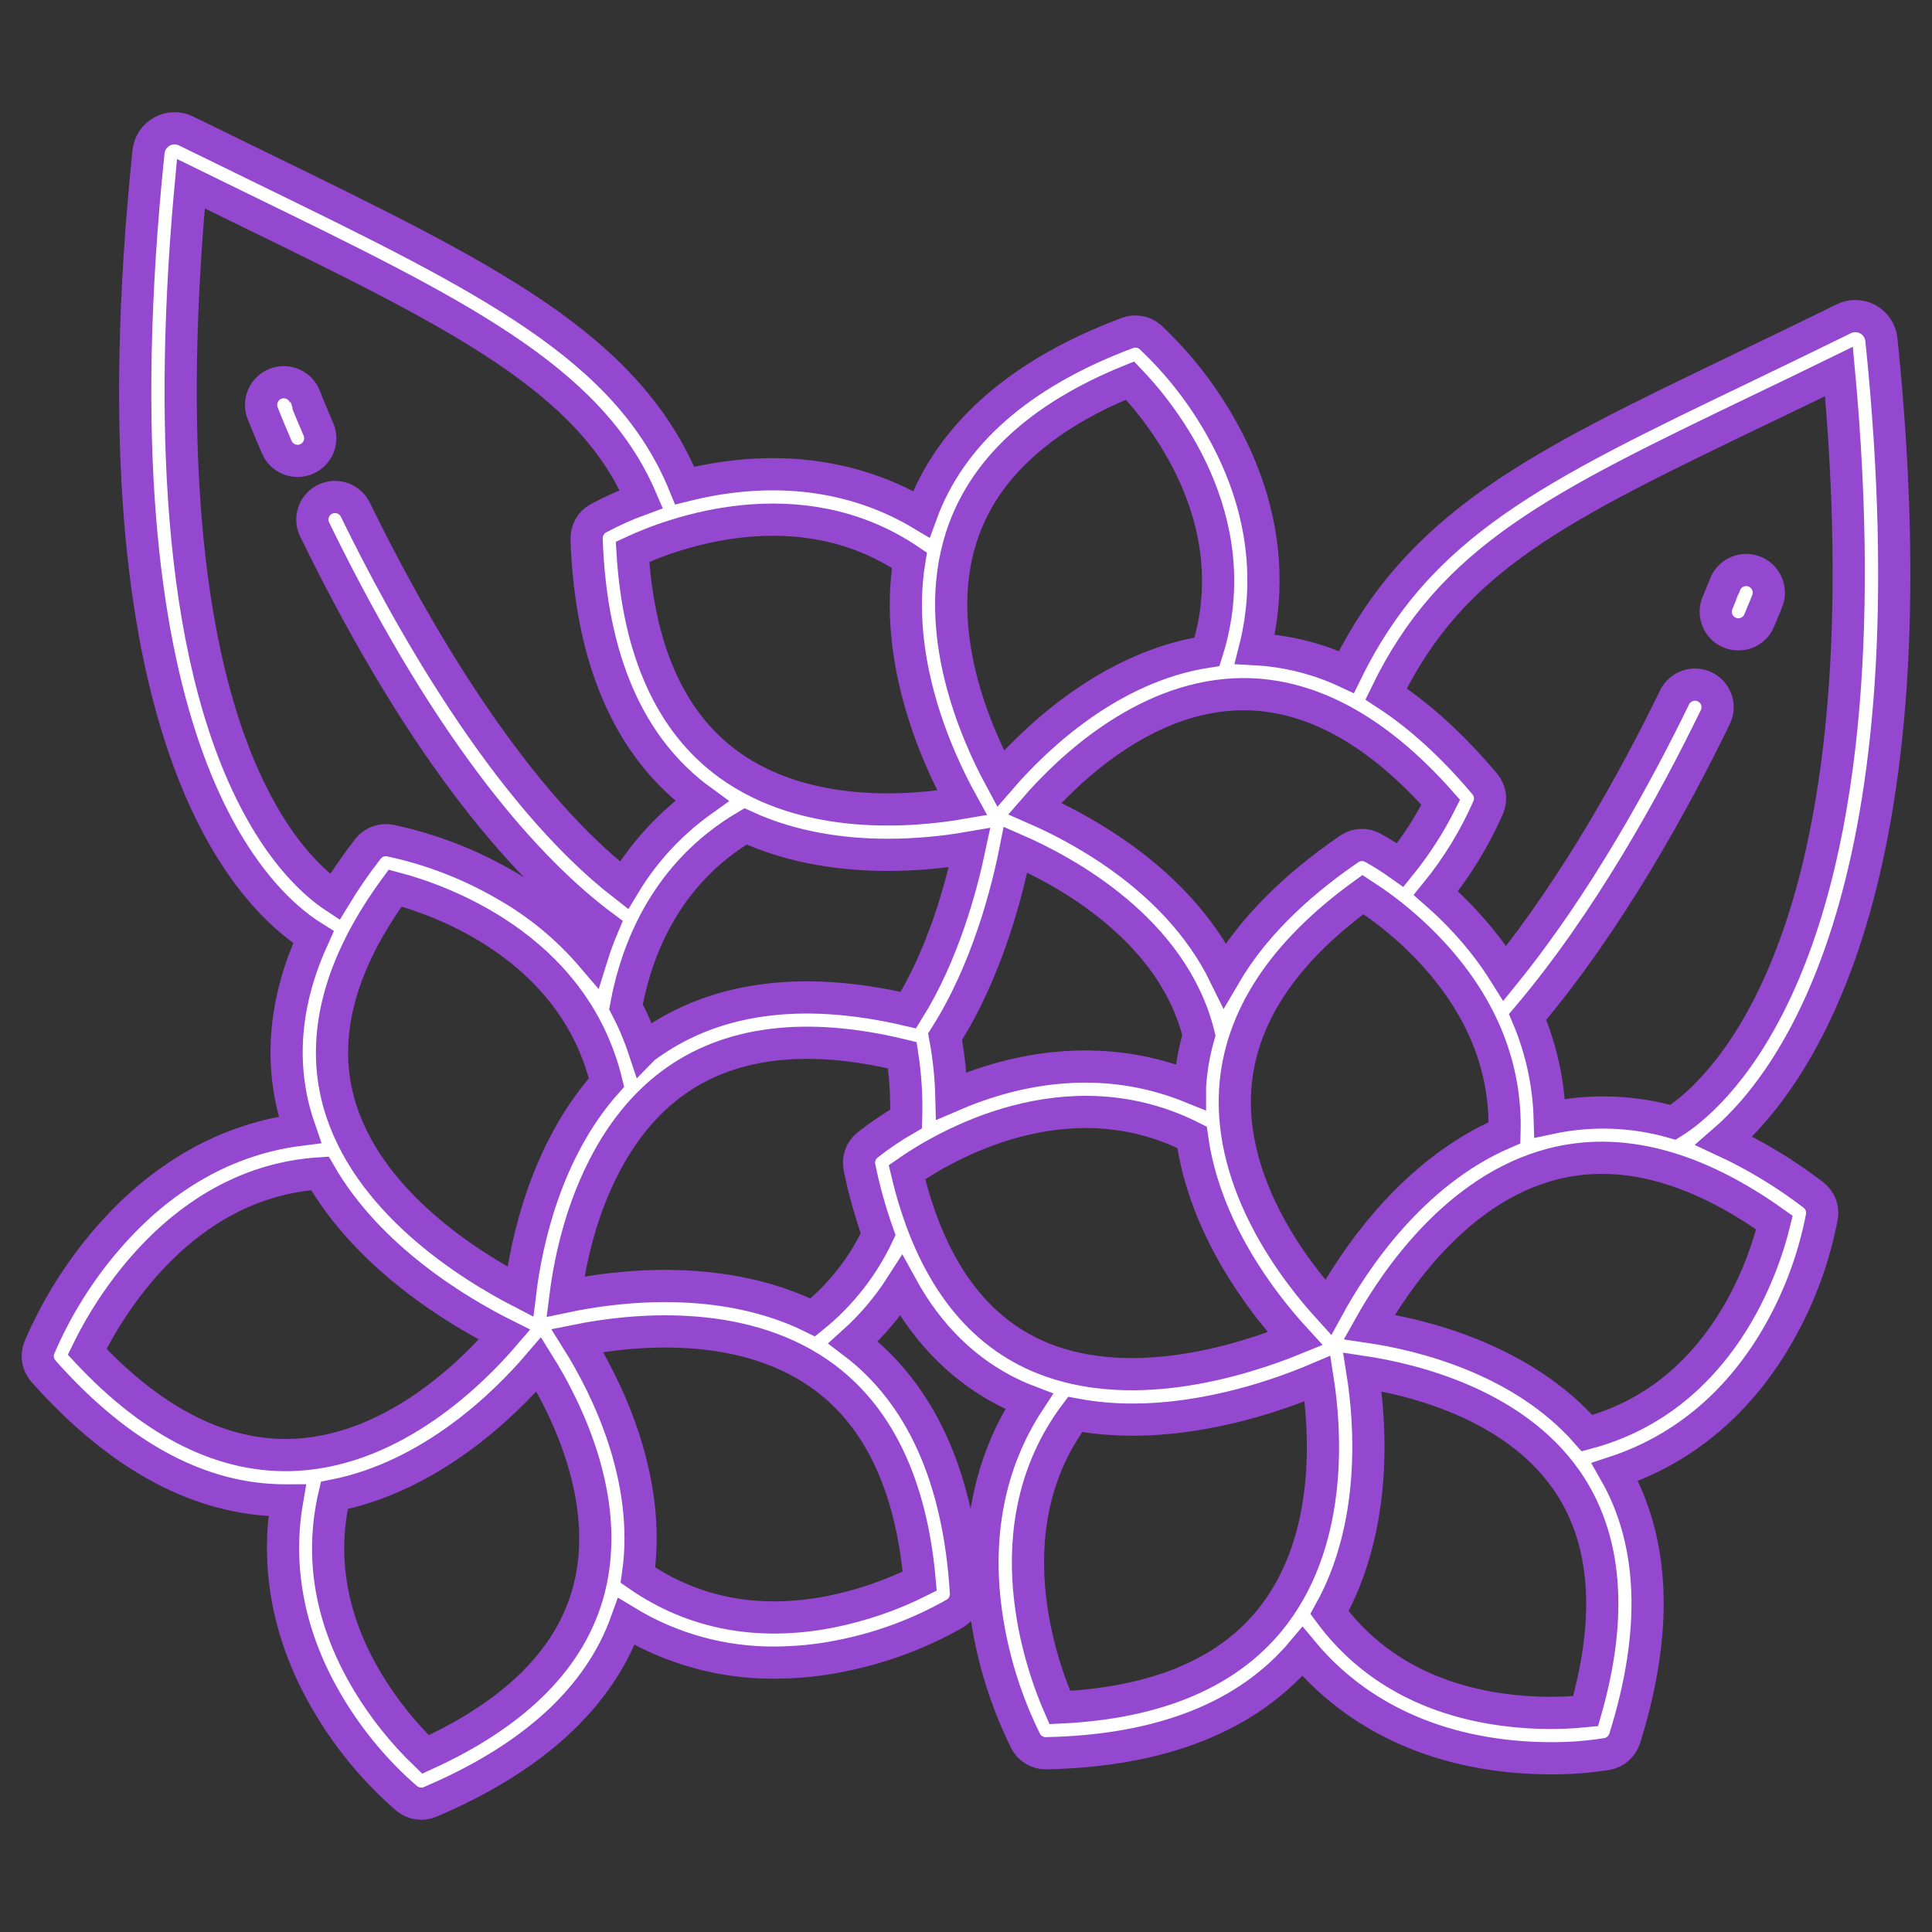 <?xml version="1.0" encoding="UTF-8"?> <svg xmlns="http://www.w3.org/2000/svg" width="30" height="30" viewBox="0 0 30 30" fill="none"><rect x="0" y="0" width="30" height="30" fill="#333333" stroke="none"/><path d="M4.944 6.666C4.808 6.35 4.734 6.161 4.734 6.159C4.7 6.072 4.633 6.002 4.547 5.965C4.462 5.927 4.365 5.925 4.278 5.959C4.191 5.993 4.121 6.06 4.084 6.146C4.046 6.231 4.044 6.328 4.078 6.415C4.081 6.423 4.157 6.616 4.298 6.944C4.316 6.987 4.343 7.025 4.376 7.057C4.409 7.089 4.448 7.115 4.491 7.132C4.534 7.149 4.58 7.157 4.626 7.157C4.672 7.156 4.718 7.146 4.76 7.128C4.803 7.11 4.841 7.083 4.873 7.05C4.905 7.017 4.931 6.978 4.948 6.935C4.965 6.892 4.973 6.846 4.973 6.8C4.972 6.754 4.962 6.708 4.944 6.666Z" fill="white"></path><path d="M29.006 4.959C28.949 4.927 28.884 4.91 28.819 4.908C28.753 4.906 28.689 4.921 28.63 4.95C28.065 5.228 27.545 5.478 27.043 5.72C23.858 7.251 22.039 8.128 20.907 10.435C20.46 10.226 19.977 10.106 19.485 10.08C19.763 8.981 19.607 7.84 19.022 6.752C18.721 6.187 18.329 5.674 17.862 5.235C17.815 5.193 17.756 5.165 17.694 5.154C17.631 5.142 17.567 5.148 17.507 5.17C15.834 5.797 14.759 6.743 14.306 7.984C13.367 7.424 12.256 7.238 11.062 7.448C10.912 7.475 10.768 7.506 10.632 7.54C9.754 5.383 7.576 4.32 4.07 2.611C3.692 2.427 3.299 2.235 2.89 2.034C2.831 2.005 2.766 1.991 2.701 1.992C2.635 1.994 2.571 2.011 2.514 2.043C2.457 2.075 2.408 2.12 2.372 2.174C2.335 2.229 2.313 2.292 2.306 2.357C1.365 11.461 3.89 13.942 4.867 14.552C4.437 15.494 4.339 16.41 4.577 17.288C4.601 17.375 4.628 17.459 4.657 17.543C3.529 17.685 2.503 18.264 1.665 19.239C1.228 19.745 0.873 20.315 0.61 20.929C0.586 20.99 0.58 21.055 0.591 21.119C0.603 21.183 0.632 21.242 0.674 21.291C1.857 22.624 3.119 23.298 4.429 23.298C4.439 23.298 4.449 23.297 4.459 23.297C4.272 24.377 4.497 25.477 5.122 26.507C5.444 27.041 5.848 27.522 6.32 27.93C6.37 27.97 6.429 27.995 6.492 28.004C6.555 28.013 6.62 28.005 6.678 27.98C8.28 27.299 9.303 26.358 9.726 25.18C10.421 25.602 11.219 25.823 12.031 25.817C12.371 25.816 12.71 25.782 13.043 25.715C13.671 25.593 14.276 25.369 14.832 25.052C14.886 25.018 14.93 24.971 14.96 24.915C14.989 24.858 15.003 24.795 14.999 24.731C14.891 22.948 14.302 21.642 13.248 20.845C13.535 20.587 13.786 20.291 13.994 19.966C14.421 20.746 15.002 21.312 15.733 21.657C15.814 21.695 15.896 21.73 15.978 21.761C15.354 22.712 15.128 23.869 15.326 25.139C15.428 25.8 15.631 26.44 15.928 27.039C15.958 27.095 16.002 27.142 16.057 27.174C16.111 27.207 16.174 27.224 16.237 27.224H16.244C18.039 27.188 19.376 26.656 20.225 25.645C20.925 26.488 21.908 27.031 23.098 27.224C23.422 27.276 23.75 27.302 24.079 27.302C24.373 27.304 24.667 27.282 24.957 27.235C25.02 27.223 25.078 27.195 25.126 27.152C25.173 27.11 25.209 27.055 25.228 26.995C25.749 25.334 25.697 23.945 25.076 22.858C26.152 22.503 27.031 21.758 27.635 20.681C27.95 20.123 28.171 19.517 28.291 18.888C28.301 18.825 28.294 18.761 28.27 18.702C28.246 18.643 28.206 18.592 28.156 18.553C27.726 18.224 27.261 17.942 26.77 17.714C27.894 16.739 30.086 13.714 29.214 5.272C29.207 5.207 29.184 5.145 29.148 5.09C29.112 5.035 29.063 4.99 29.006 4.959ZM19.178 10.782C20.269 10.733 21.343 11.296 22.372 12.458C22.198 12.804 21.987 13.131 21.743 13.433C21.605 13.335 21.462 13.244 21.314 13.162C21.257 13.132 21.193 13.118 21.129 13.121C21.065 13.125 21.003 13.146 20.951 13.182C20.077 13.781 19.433 14.433 19.019 15.14C18.658 14.402 18.051 13.737 17.228 13.187C16.861 12.943 16.473 12.731 16.068 12.554C16.578 11.966 17.735 10.847 19.178 10.782ZM11.576 12.832C12.315 13.172 13.105 13.274 13.787 13.274C14.213 13.273 14.637 13.236 15.056 13.163C14.928 13.769 14.647 14.816 14.105 15.685C12.426 15.291 11.045 15.489 9.997 16.275L9.995 16.277C9.921 16.055 9.829 15.84 9.72 15.633C9.887 14.726 10.349 13.559 11.576 12.832ZM15.769 13.192C16.533 13.525 18.212 14.428 18.616 16.075C18.541 16.335 18.495 16.603 18.478 16.874V16.875C17.453 16.462 16.32 16.456 15.168 16.862C15.029 16.911 14.898 16.963 14.773 17.017C14.765 16.709 14.732 16.401 14.675 16.098C15.332 15.066 15.642 13.836 15.769 13.192ZM14.922 8.357C15.254 7.303 16.136 6.481 17.547 5.909C18.015 6.397 19.395 8.057 18.743 10.12C17.225 10.355 16.073 11.469 15.536 12.09C15.143 11.364 14.466 9.807 14.922 8.357ZM14.121 8.699C13.869 10.248 14.542 11.748 14.939 12.468C14.152 12.604 12.513 12.744 11.31 11.868C10.415 11.217 9.915 10.107 9.822 8.568C10.43 8.286 12.4 7.536 14.121 8.699ZM3.893 12.291C2.651 9.76 2.686 5.843 2.964 2.853C3.238 2.987 3.504 3.117 3.762 3.243C7.081 4.861 9.155 5.872 9.958 7.75C9.727 7.834 9.503 7.934 9.287 8.051C9.231 8.082 9.185 8.129 9.154 8.185C9.123 8.241 9.107 8.304 9.109 8.368C9.173 10.251 9.774 11.62 10.897 12.437C10.409 12.786 9.998 13.232 9.689 13.746C7.837 12.31 6.295 9.51 5.518 7.915C5.477 7.831 5.405 7.767 5.316 7.736C5.228 7.706 5.132 7.712 5.048 7.752C4.964 7.793 4.9 7.866 4.869 7.954C4.839 8.042 4.845 8.139 4.886 8.222C6.638 11.82 8.251 13.552 9.364 14.383C9.296 14.543 9.239 14.7 9.192 14.851C8.814 14.409 8.363 14.036 7.858 13.748C7.298 13.421 6.688 13.185 6.053 13.051C5.99 13.04 5.925 13.046 5.866 13.069C5.806 13.092 5.754 13.131 5.714 13.181C5.528 13.421 5.355 13.67 5.198 13.929C4.9 13.732 4.376 13.275 3.893 12.291ZM9.418 16.809C8.472 17.871 8.173 19.297 8.079 20.058C7.289 19.649 5.673 18.645 5.256 17.102C4.979 16.079 5.275 14.966 6.136 13.79C6.803 13.966 8.902 14.681 9.418 16.809ZM1.353 20.991C1.662 20.354 2.8 18.359 4.967 18.22C5.727 19.544 7.13 20.373 7.834 20.725C7.327 21.317 6.132 22.499 4.616 22.589C3.505 22.655 2.408 22.118 1.353 20.991ZM9.147 24.677C8.874 25.737 8.02 26.599 6.607 27.243C6.261 26.91 5.96 26.534 5.712 26.123C5.14 25.171 4.965 24.196 5.191 23.221C6.709 22.919 7.847 21.794 8.367 21.186C8.779 21.846 9.507 23.275 9.147 24.677ZM14.281 24.552C13.839 24.774 13.369 24.934 12.884 25.03C11.764 25.246 10.763 25.054 9.906 24.459C10.127 22.939 9.401 21.509 8.965 20.814C9.775 20.651 11.461 20.461 12.712 21.322C13.621 21.949 14.149 23.035 14.281 24.552ZM14.07 17.375C13.859 17.496 13.658 17.633 13.467 17.783C13.417 17.824 13.38 17.877 13.359 17.938C13.337 17.998 13.333 18.063 13.346 18.126C13.418 18.479 13.515 18.826 13.636 19.165C13.4 19.667 13.053 20.109 12.621 20.457C11.214 19.761 9.584 19.964 8.78 20.133C8.822 19.8 8.888 19.471 8.978 19.148C9.178 18.436 9.591 17.457 10.422 16.835C11.308 16.172 12.515 16.021 14.011 16.385C14.061 16.712 14.081 17.044 14.07 17.375ZM14.083 18.201C14.65 17.807 16.556 16.672 18.51 17.66C18.703 19.07 19.593 20.223 20.111 20.788C19.288 21.124 17.475 21.703 16.031 21.02C15.073 20.567 14.419 19.619 14.083 18.201ZM19.789 25.067C19.118 25.956 17.997 26.442 16.456 26.514C16.171 25.866 15.388 23.71 16.694 21.963C16.988 22.018 17.286 22.044 17.584 22.044C18.773 22.044 19.879 21.654 20.459 21.407C20.581 22.178 20.704 23.854 19.789 25.067ZM19.18 16.914C19.251 15.81 19.918 14.794 21.164 13.891C21.572 14.154 21.944 14.469 22.27 14.827C23.024 15.659 23.391 16.587 23.362 17.589C21.921 18.208 21.017 19.581 20.623 20.302C20.085 19.709 19.086 18.396 19.18 16.914ZM24.621 26.571C24.143 26.619 23.662 26.603 23.188 26.526C22.094 26.344 21.239 25.844 20.644 25.04C21.399 23.69 21.282 22.093 21.156 21.302C21.927 21.418 23.49 21.794 24.319 22.975C24.947 23.87 25.048 25.079 24.621 26.571ZM24.644 22.254C23.632 21.099 22.074 20.724 21.262 20.604C21.666 19.881 22.619 18.471 24.083 18.081C25.149 17.797 26.315 18.101 27.553 18.984C27.394 19.641 26.734 21.697 24.644 22.254ZM27.586 15.369C26.955 16.727 26.236 17.268 25.98 17.427C25.356 17.249 24.698 17.227 24.064 17.363C24.048 16.822 23.932 16.289 23.721 15.791C24.978 14.305 25.994 12.453 26.634 11.138C26.655 11.096 26.667 11.051 26.67 11.005C26.673 10.959 26.667 10.912 26.652 10.868C26.637 10.825 26.613 10.784 26.583 10.749C26.552 10.715 26.515 10.687 26.473 10.666C26.431 10.646 26.386 10.634 26.34 10.631C26.294 10.629 26.247 10.635 26.204 10.65C26.16 10.665 26.12 10.689 26.085 10.72C26.05 10.751 26.022 10.788 26.002 10.83C25.412 12.043 24.493 13.723 23.367 15.114C23.194 14.837 22.995 14.577 22.774 14.336C22.623 14.171 22.464 14.015 22.296 13.868C22.627 13.461 22.902 13.011 23.112 12.53C23.136 12.471 23.143 12.406 23.133 12.344C23.123 12.281 23.096 12.222 23.055 12.173C22.559 11.584 22.048 11.118 21.523 10.776C22.547 8.663 24.194 7.87 27.347 6.353C27.735 6.167 28.134 5.975 28.555 5.769C28.829 8.723 28.852 12.642 27.586 15.369Z" fill="white"></path><path d="M27.242 8.875C27.155 8.841 27.058 8.843 26.973 8.881C26.887 8.918 26.82 8.988 26.787 9.075C26.786 9.076 26.746 9.181 26.669 9.363C26.651 9.405 26.642 9.451 26.642 9.497C26.642 9.543 26.65 9.589 26.668 9.632C26.685 9.675 26.711 9.713 26.744 9.746C26.776 9.779 26.815 9.805 26.857 9.823C26.9 9.841 26.946 9.85 26.992 9.85C27.038 9.85 27.084 9.842 27.127 9.824C27.169 9.807 27.208 9.781 27.241 9.748C27.274 9.716 27.3 9.677 27.317 9.635C27.398 9.443 27.44 9.335 27.442 9.33C27.476 9.244 27.474 9.147 27.436 9.061C27.399 8.976 27.329 8.909 27.242 8.875Z" fill="white"></path><path d="M4.944 6.666C4.808 6.35 4.734 6.161 4.734 6.159C4.7 6.072 4.633 6.002 4.547 5.965C4.462 5.927 4.365 5.925 4.278 5.959C4.191 5.993 4.121 6.06 4.084 6.146C4.046 6.231 4.044 6.328 4.078 6.415C4.081 6.423 4.157 6.616 4.298 6.944C4.316 6.987 4.343 7.025 4.376 7.057C4.409 7.089 4.448 7.115 4.491 7.132C4.534 7.149 4.58 7.157 4.626 7.157C4.672 7.156 4.718 7.146 4.76 7.128C4.803 7.11 4.841 7.083 4.873 7.05C4.905 7.017 4.931 6.978 4.948 6.935C4.965 6.892 4.973 6.846 4.973 6.8C4.972 6.754 4.962 6.708 4.944 6.666Z" stroke="#9348CF" stroke-width="0.5"></path><path d="M29.006 4.959C28.949 4.927 28.884 4.91 28.819 4.908C28.753 4.906 28.689 4.921 28.63 4.95C28.065 5.228 27.545 5.478 27.043 5.72C23.858 7.251 22.039 8.128 20.907 10.435C20.46 10.226 19.977 10.106 19.485 10.08C19.763 8.981 19.607 7.84 19.022 6.752C18.721 6.187 18.329 5.674 17.862 5.235C17.815 5.193 17.756 5.165 17.694 5.154C17.631 5.142 17.567 5.148 17.507 5.17C15.834 5.797 14.759 6.743 14.306 7.984C13.367 7.424 12.256 7.238 11.062 7.448C10.912 7.475 10.768 7.506 10.632 7.54C9.754 5.383 7.576 4.32 4.07 2.611C3.692 2.427 3.299 2.235 2.89 2.034C2.831 2.005 2.766 1.991 2.701 1.992C2.635 1.994 2.571 2.011 2.514 2.043C2.457 2.075 2.408 2.12 2.372 2.174C2.335 2.229 2.313 2.292 2.306 2.357C1.365 11.461 3.89 13.942 4.867 14.552C4.437 15.494 4.339 16.41 4.577 17.288C4.601 17.375 4.628 17.459 4.657 17.543C3.529 17.685 2.503 18.264 1.665 19.239C1.228 19.745 0.873 20.315 0.61 20.929C0.586 20.99 0.58 21.055 0.591 21.119C0.603 21.183 0.632 21.242 0.674 21.291C1.857 22.624 3.119 23.298 4.429 23.298C4.439 23.298 4.449 23.297 4.459 23.297C4.272 24.377 4.497 25.477 5.122 26.507C5.444 27.041 5.848 27.522 6.32 27.93C6.37 27.97 6.429 27.995 6.492 28.004C6.555 28.013 6.62 28.005 6.678 27.98C8.28 27.299 9.303 26.358 9.726 25.18C10.421 25.602 11.219 25.823 12.031 25.817C12.371 25.816 12.71 25.782 13.043 25.715C13.671 25.593 14.276 25.369 14.832 25.052C14.886 25.018 14.93 24.971 14.96 24.915C14.989 24.858 15.003 24.795 14.999 24.731C14.891 22.948 14.302 21.642 13.248 20.845C13.535 20.587 13.786 20.291 13.994 19.966C14.421 20.746 15.002 21.312 15.733 21.657C15.814 21.695 15.896 21.73 15.978 21.761C15.354 22.712 15.128 23.869 15.326 25.139C15.428 25.8 15.631 26.44 15.928 27.039C15.958 27.095 16.002 27.142 16.057 27.174C16.111 27.207 16.174 27.224 16.237 27.224H16.244C18.039 27.188 19.376 26.656 20.225 25.645C20.925 26.488 21.908 27.031 23.098 27.224C23.422 27.276 23.75 27.302 24.079 27.302C24.373 27.304 24.667 27.282 24.957 27.235C25.02 27.223 25.078 27.195 25.126 27.152C25.173 27.11 25.209 27.055 25.228 26.995C25.749 25.334 25.697 23.945 25.076 22.858C26.152 22.503 27.031 21.758 27.635 20.681C27.95 20.123 28.171 19.517 28.291 18.888C28.301 18.825 28.294 18.761 28.27 18.702C28.246 18.643 28.206 18.592 28.156 18.553C27.726 18.224 27.261 17.942 26.77 17.714C27.894 16.739 30.086 13.714 29.214 5.272C29.207 5.207 29.184 5.145 29.148 5.09C29.112 5.035 29.063 4.99 29.006 4.959ZM19.178 10.782C20.269 10.733 21.343 11.296 22.372 12.458C22.198 12.804 21.987 13.131 21.743 13.433C21.605 13.335 21.462 13.244 21.314 13.162C21.257 13.132 21.193 13.118 21.129 13.121C21.065 13.125 21.003 13.146 20.951 13.182C20.077 13.781 19.433 14.433 19.019 15.14C18.658 14.402 18.051 13.737 17.228 13.187C16.861 12.943 16.473 12.731 16.068 12.554C16.578 11.966 17.735 10.847 19.178 10.782ZM11.576 12.832C12.315 13.172 13.105 13.274 13.787 13.274C14.213 13.273 14.637 13.236 15.056 13.163C14.928 13.769 14.647 14.816 14.105 15.685C12.426 15.291 11.045 15.489 9.997 16.275L9.995 16.277C9.921 16.055 9.829 15.84 9.72 15.633C9.887 14.726 10.349 13.559 11.576 12.832ZM15.769 13.192C16.533 13.525 18.212 14.428 18.616 16.075C18.541 16.335 18.495 16.603 18.478 16.874V16.875C17.453 16.462 16.32 16.456 15.168 16.862C15.029 16.911 14.898 16.963 14.773 17.017C14.765 16.709 14.732 16.401 14.675 16.098C15.332 15.066 15.642 13.836 15.769 13.192ZM14.922 8.357C15.254 7.303 16.136 6.481 17.547 5.909C18.015 6.397 19.395 8.057 18.743 10.12C17.225 10.355 16.073 11.469 15.536 12.09C15.143 11.364 14.466 9.807 14.922 8.357ZM14.121 8.699C13.869 10.248 14.542 11.748 14.939 12.468C14.152 12.604 12.513 12.744 11.31 11.868C10.415 11.217 9.915 10.107 9.822 8.568C10.43 8.286 12.4 7.536 14.121 8.699ZM3.893 12.291C2.651 9.76 2.686 5.843 2.964 2.853C3.238 2.987 3.504 3.117 3.762 3.243C7.081 4.861 9.155 5.872 9.958 7.75C9.727 7.834 9.503 7.934 9.287 8.051C9.231 8.082 9.185 8.129 9.154 8.185C9.123 8.241 9.107 8.304 9.109 8.368C9.173 10.251 9.774 11.62 10.897 12.437C10.409 12.786 9.998 13.232 9.689 13.746C7.837 12.31 6.295 9.51 5.518 7.915C5.477 7.831 5.405 7.767 5.316 7.736C5.228 7.706 5.132 7.712 5.048 7.752C4.964 7.793 4.9 7.866 4.869 7.954C4.839 8.042 4.845 8.139 4.886 8.222C6.638 11.82 8.251 13.552 9.364 14.383C9.296 14.543 9.239 14.7 9.192 14.851C8.814 14.409 8.363 14.036 7.858 13.748C7.298 13.421 6.688 13.185 6.053 13.051C5.99 13.04 5.925 13.046 5.866 13.069C5.806 13.092 5.754 13.131 5.714 13.181C5.528 13.421 5.355 13.67 5.198 13.929C4.9 13.732 4.376 13.275 3.893 12.291ZM9.418 16.809C8.472 17.871 8.173 19.297 8.079 20.058C7.289 19.649 5.673 18.645 5.256 17.102C4.979 16.079 5.275 14.966 6.136 13.79C6.803 13.966 8.902 14.681 9.418 16.809ZM1.353 20.991C1.662 20.354 2.8 18.359 4.967 18.22C5.727 19.544 7.13 20.373 7.834 20.725C7.327 21.317 6.132 22.499 4.616 22.589C3.505 22.655 2.408 22.118 1.353 20.991ZM9.147 24.677C8.874 25.737 8.02 26.599 6.607 27.243C6.261 26.91 5.96 26.534 5.712 26.123C5.14 25.171 4.965 24.196 5.191 23.221C6.709 22.919 7.847 21.794 8.367 21.186C8.779 21.846 9.507 23.275 9.147 24.677ZM14.281 24.552C13.839 24.774 13.369 24.934 12.884 25.03C11.764 25.246 10.763 25.054 9.906 24.459C10.127 22.939 9.401 21.509 8.965 20.814C9.775 20.651 11.461 20.461 12.712 21.322C13.621 21.949 14.149 23.035 14.281 24.552ZM14.07 17.375C13.859 17.496 13.658 17.633 13.467 17.783C13.417 17.824 13.38 17.877 13.359 17.938C13.337 17.998 13.333 18.063 13.346 18.126C13.418 18.479 13.515 18.826 13.636 19.165C13.4 19.667 13.053 20.109 12.621 20.457C11.214 19.761 9.584 19.964 8.78 20.133C8.822 19.8 8.888 19.471 8.978 19.148C9.178 18.436 9.591 17.457 10.422 16.835C11.308 16.172 12.515 16.021 14.011 16.385C14.061 16.712 14.081 17.044 14.07 17.375ZM14.083 18.201C14.65 17.807 16.556 16.672 18.51 17.66C18.703 19.07 19.593 20.223 20.111 20.788C19.288 21.124 17.475 21.703 16.031 21.02C15.073 20.567 14.419 19.619 14.083 18.201ZM19.789 25.067C19.118 25.956 17.997 26.442 16.456 26.514C16.171 25.866 15.388 23.71 16.694 21.963C16.988 22.018 17.286 22.044 17.584 22.044C18.773 22.044 19.879 21.654 20.459 21.407C20.581 22.178 20.704 23.854 19.789 25.067ZM19.18 16.914C19.251 15.81 19.918 14.794 21.164 13.891C21.572 14.154 21.944 14.469 22.27 14.827C23.024 15.659 23.391 16.587 23.362 17.589C21.921 18.208 21.017 19.581 20.623 20.302C20.085 19.709 19.086 18.396 19.18 16.914ZM24.621 26.571C24.143 26.619 23.662 26.603 23.188 26.526C22.094 26.344 21.239 25.844 20.644 25.04C21.399 23.69 21.282 22.093 21.156 21.302C21.927 21.418 23.49 21.794 24.319 22.975C24.947 23.87 25.048 25.079 24.621 26.571ZM24.644 22.254C23.632 21.099 22.074 20.724 21.262 20.604C21.666 19.881 22.619 18.471 24.083 18.081C25.149 17.797 26.315 18.101 27.553 18.984C27.394 19.641 26.734 21.697 24.644 22.254ZM27.586 15.369C26.955 16.727 26.236 17.268 25.98 17.427C25.356 17.249 24.698 17.227 24.064 17.363C24.048 16.822 23.932 16.289 23.721 15.791C24.978 14.305 25.994 12.453 26.634 11.138C26.655 11.096 26.667 11.051 26.67 11.005C26.673 10.959 26.667 10.912 26.652 10.868C26.637 10.825 26.613 10.784 26.583 10.749C26.552 10.715 26.515 10.687 26.473 10.666C26.431 10.646 26.386 10.634 26.34 10.631C26.294 10.629 26.247 10.635 26.204 10.65C26.16 10.665 26.12 10.689 26.085 10.72C26.05 10.751 26.022 10.788 26.002 10.83C25.412 12.043 24.493 13.723 23.367 15.114C23.194 14.837 22.995 14.577 22.774 14.336C22.623 14.171 22.464 14.015 22.296 13.868C22.627 13.461 22.902 13.011 23.112 12.53C23.136 12.471 23.143 12.406 23.133 12.344C23.123 12.281 23.096 12.222 23.055 12.173C22.559 11.584 22.048 11.118 21.523 10.776C22.547 8.663 24.194 7.87 27.347 6.353C27.735 6.167 28.134 5.975 28.555 5.769C28.829 8.723 28.852 12.642 27.586 15.369Z" stroke="#9348CF" stroke-width="0.5"></path><path d="M27.242 8.875C27.155 8.841 27.058 8.843 26.973 8.881C26.887 8.918 26.82 8.988 26.787 9.075C26.786 9.076 26.746 9.181 26.669 9.363C26.651 9.405 26.642 9.451 26.642 9.497C26.642 9.543 26.65 9.589 26.668 9.632C26.685 9.675 26.711 9.713 26.744 9.746C26.776 9.779 26.815 9.805 26.857 9.823C26.9 9.841 26.946 9.85 26.992 9.85C27.038 9.85 27.084 9.842 27.127 9.824C27.169 9.807 27.208 9.781 27.241 9.748C27.274 9.716 27.3 9.677 27.317 9.635C27.398 9.443 27.44 9.335 27.442 9.33C27.476 9.244 27.474 9.147 27.436 9.061C27.399 8.976 27.329 8.909 27.242 8.875Z" stroke="#9348CF" stroke-width="0.5"></path></svg> 